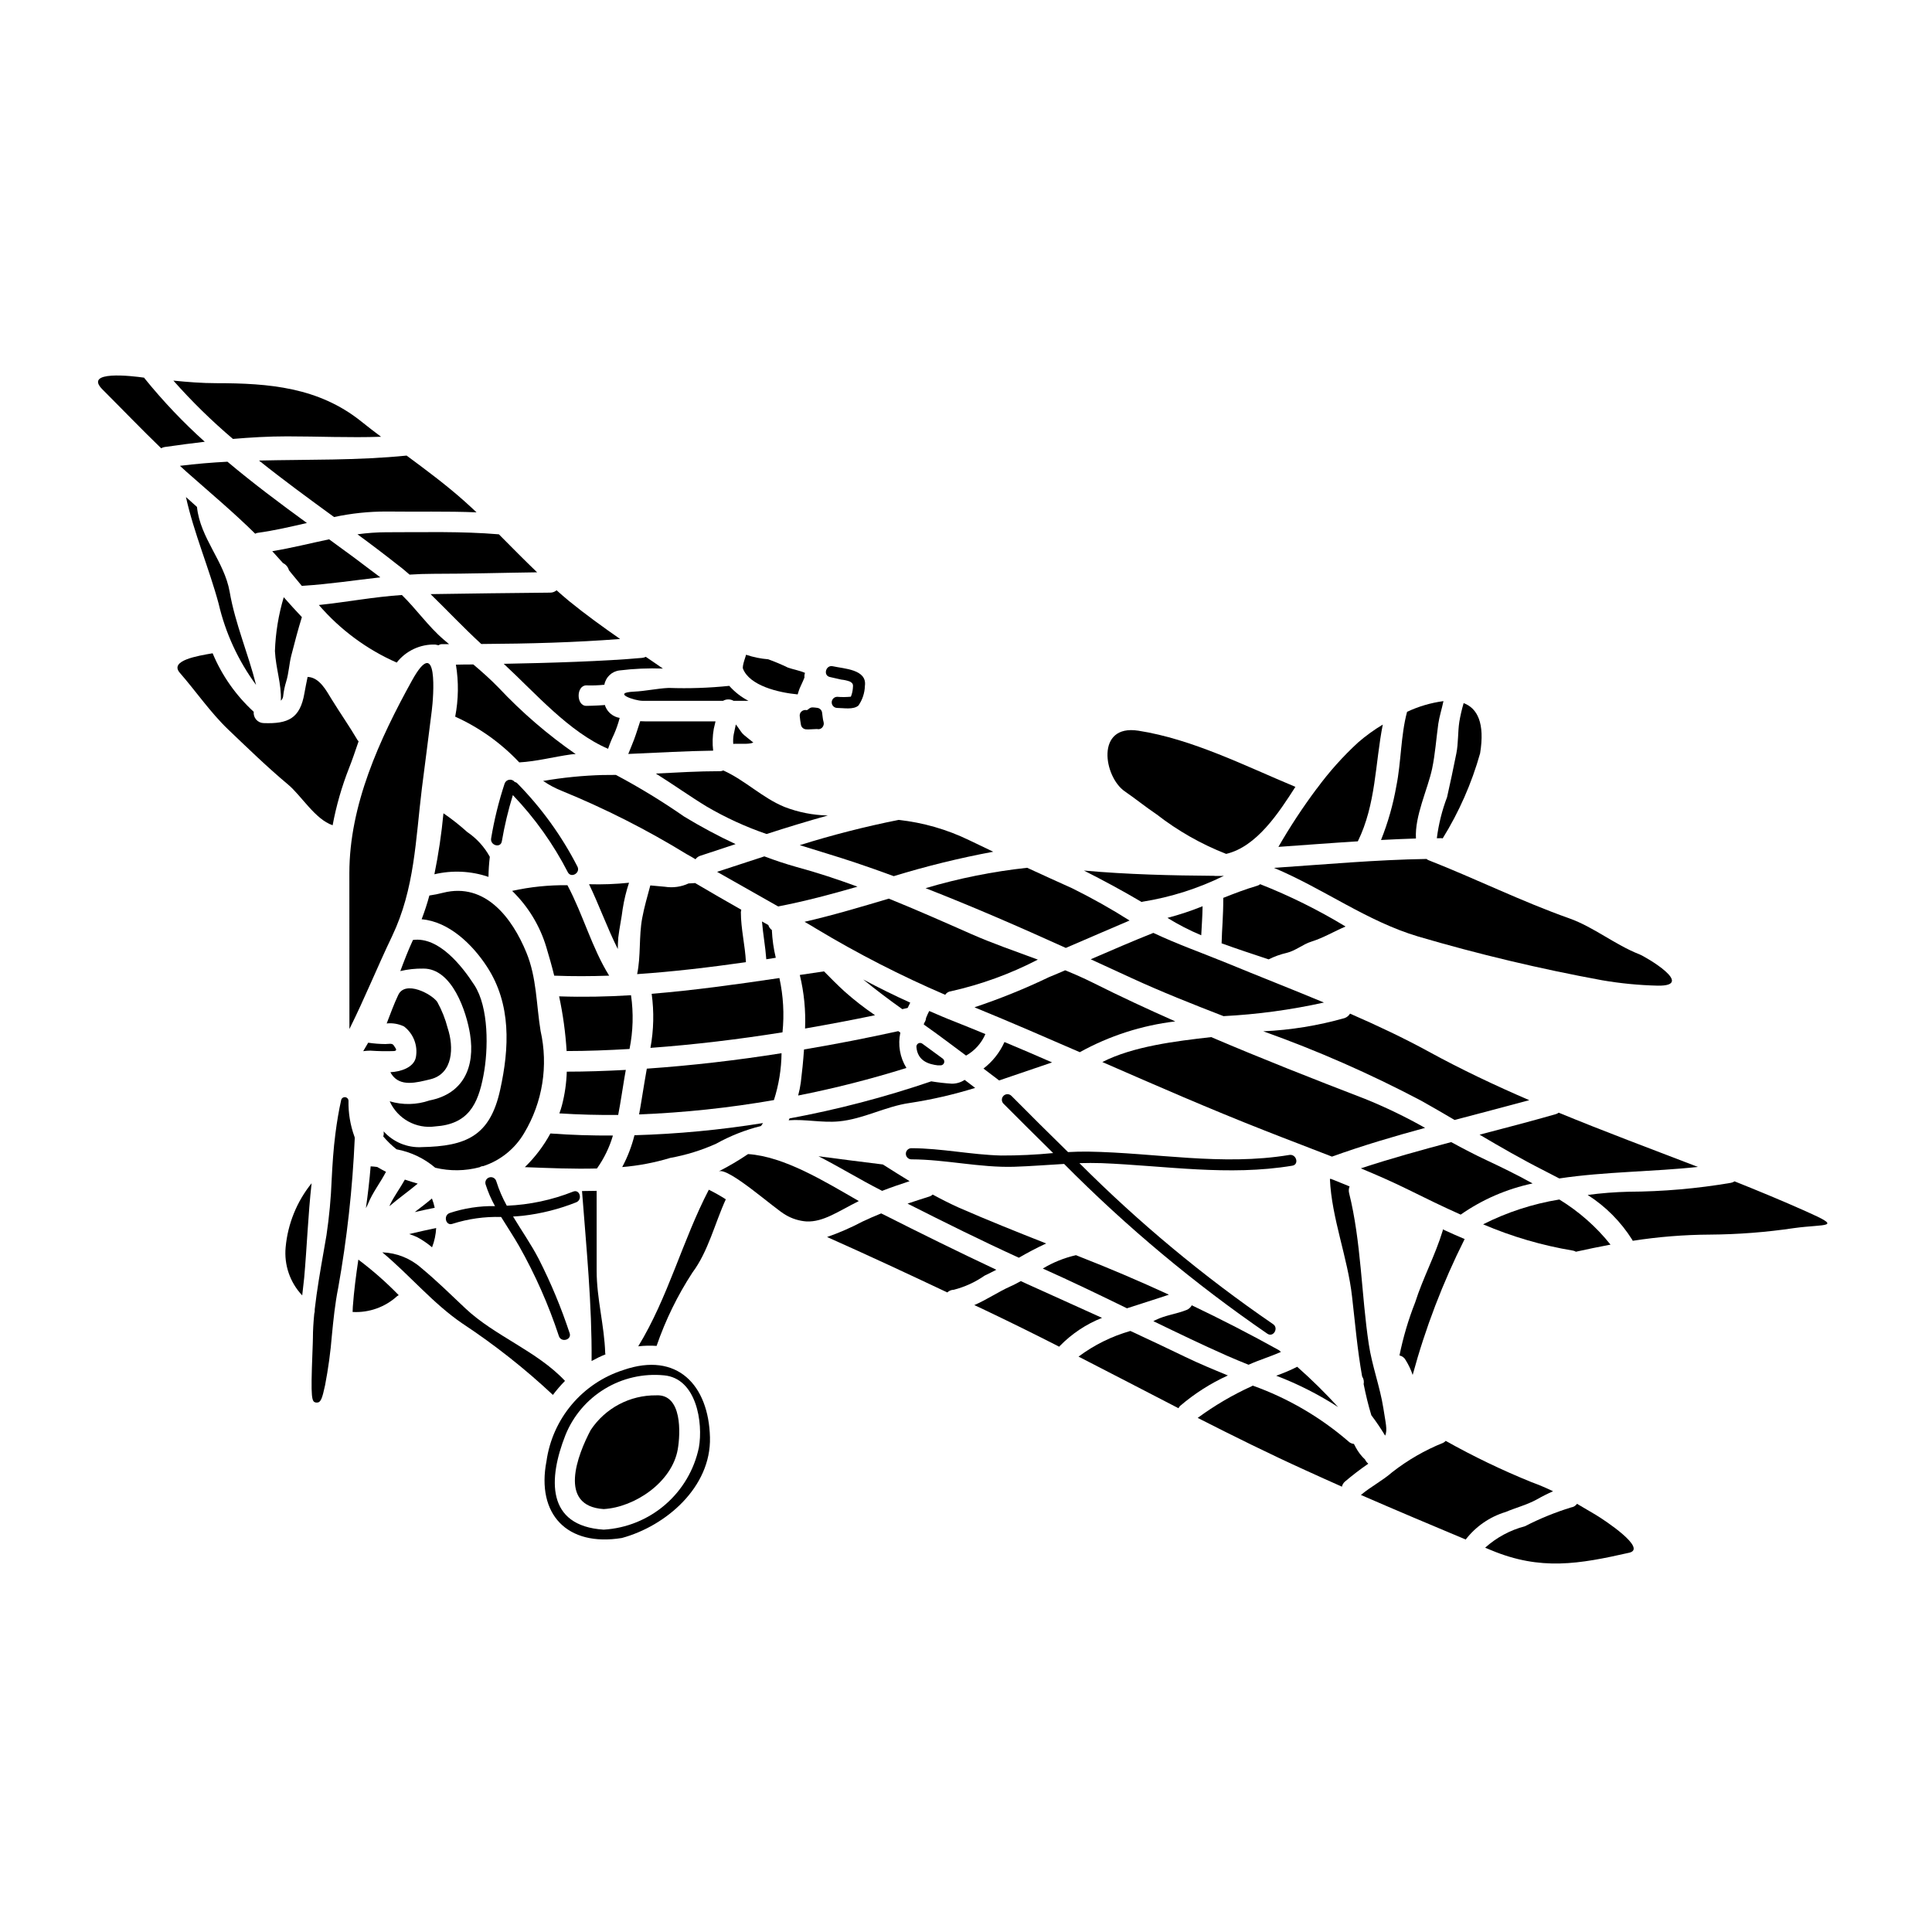<?xml version="1.0" encoding="UTF-8"?>
<!-- Uploaded to: ICON Repo, www.iconrepo.com, Generator: ICON Repo Mixer Tools -->
<svg fill="#000000" width="800px" height="800px" version="1.1" viewBox="144 144 512 512" xmlns="http://www.w3.org/2000/svg">
 <g>
  <path d="m348.55 390.46c-0.453-0.312-0.781-0.777-0.93-1.309-0.57-0.301-1.117-0.625-1.688-0.953 0.273 3.328 0.898 6.633 1.145 10.016 0.82-0.133 1.664-0.242 2.512-0.395-0.582-2.414-0.93-4.879-1.039-7.359z"/>
  <path d="m247.46 428.14c0.082 0.172 0.172 0.336 0.273 0.492 2.32 3.543 6.746 2.234 10.293 1.395 6.113-1.477 6.277-8.574 4.613-13.57v-0.004c-0.621-2.414-1.547-4.746-2.758-6.93-1.449-2.102-8.492-5.844-10.348-1.832-1.18 2.484-2.074 5.023-3.059 7.535 1.574-0.168 3.164 0.105 4.59 0.789 2.508 1.918 3.727 5.082 3.148 8.184-0.559 2.742-4.109 3.832-6.754 3.941z"/>
  <path d="m455.46 414.68c-7.394-3.277-14.684-6.664-21.863-10.266-2.363-1.18-4.832-2.266-7.316-3.277-1.422 0.602-2.809 1.227-4.258 1.801h-0.004c-6.414 3.078-13.012 5.75-19.762 8 0.16 0.082 0.328 0.137 0.488 0.219 9.203 3.766 18.316 7.727 27.41 11.684 7.828-4.332 16.422-7.102 25.305-8.16z"/>
  <path d="m333.79 447.09c3.742-2.082 7.742-3.66 11.895-4.695 0.191-0.246 0.328-0.52 0.52-0.766v-0.004c-11.273 1.816-22.652 2.894-34.066 3.223-0.734 2.938-1.824 5.769-3.25 8.438 4.324-0.359 8.598-1.172 12.75-2.43 4.191-0.754 8.273-2.019 12.152-3.766z"/>
  <path d="m350.55 403.19c-11.25 1.664-22.523 3.246-33.852 4.176 0.656 4.762 0.547 9.602-0.324 14.332 11.602-0.848 23.367-2.266 35-4.121h-0.004c0.492-4.809 0.215-9.664-0.82-14.387z"/>
  <path d="m351.12 423.11c-11.875 1.883-23.859 3.273-35.707 4.094l-0.652 3.793c-0.465 2.731-0.875 5.543-1.395 8.328v0.004c11.984-0.469 23.922-1.738 35.734-3.801 1.289-4.016 1.969-8.199 2.019-12.418z"/>
  <path d="m246.29 454.54c-0.824-0.395-1.574-0.848-2.32-1.281-0.598-0.082-1.18-0.137-1.746-0.164-0.301 3.715-0.734 7.398-1.254 11.082h-0.004c0.215-0.383 0.406-0.777 0.574-1.18 1.223-3.023 3.273-5.59 4.75-8.457z"/>
  <path d="m248.42 422.54c1.094-0.109 0.305-0.848-0.078-1.5-0.383-0.652-1.395-0.359-2.16-0.359v0.004c-1.543-0.008-3.082-0.129-4.609-0.355-0.465 0.766-0.902 1.531-1.316 2.238 0.625-0.086 1.258-0.133 1.887-0.137 2.09 0.148 4.184 0.184 6.277 0.109z"/>
  <path d="m259.34 442.51c8.711-0.574 11.328-5.785 12.777-13.484 1.336-6.906 1.445-18.074-2.406-23.969-3.246-5.023-9.414-12.887-16.27-11.957-1.254 2.703-2.316 5.465-3.352 8.246l-0.004-0.004c1.996-0.469 4.039-0.691 6.086-0.656 7.699-0.078 11.465 11.52 12.395 17.367 1.395 8.707-1.746 15.836-10.758 17.578-3.402 1.176-7.086 1.254-10.535 0.219 2.094 4.656 7.012 7.371 12.066 6.66z"/>
  <path d="m309.49 429.56c0.109-0.684 0.242-1.367 0.355-2.023-5.266 0.277-10.508 0.465-15.641 0.465-0.094 3.012-0.523 6.008-1.285 8.926-0.188 0.723-0.414 1.434-0.684 2.129 5.106 0.324 10.301 0.465 15.59 0.414 0.652-3.332 1.117-6.691 1.664-9.91z"/>
  <path d="m521.66 442.9c-5.148-2.914-10.484-5.484-15.969-7.703-13.543-5.211-27.219-10.594-40.707-16.352-9.445 1.062-20.746 2.457-28.855 6.606 14.254 6.227 28.5 12.449 42.969 18.129 5.953 2.363 11.93 4.586 17.883 6.934 8.191-2.941 16.41-5.371 24.68-7.613z"/>
  <path d="m477.96 378.32c-0.25 0.203-0.539 0.352-0.848 0.434-3.004 0.875-5.981 2.019-8.93 3.191 0 5.215-0.355 8.082-0.438 11.93 0 0.027-0.023 0.055-0.023 0.109 4.094 1.5 8.324 2.867 12.477 4.258v0.004c1.516-0.762 3.121-1.34 4.773-1.719 2.406-0.574 4.289-2.293 6.609-3.004 3.148-0.984 5.977-2.703 9.008-3.984-7.211-4.375-14.781-8.129-22.629-11.219z"/>
  <path d="m355.08 373.76c-2.785-0.789-5.652-1.719-8.516-2.812-4.148 1.34-8.324 2.731-12.527 4.098 5.402 3.082 10.809 6.113 16.184 9.172 7.086-1.367 14.062-3.223 21.023-5.242-5.269-1.941-10.609-3.715-16.164-5.215z"/>
  <path d="m549.27 435.56c-9.055-3.906-17.965-8.113-26.586-12.832-6.742-3.688-13.777-6.992-20.91-10.105l-0.004 0.004c-0.332 0.551-0.844 0.969-1.445 1.18-7.023 1.988-14.25 3.164-21.543 3.496 14.332 5.113 28.281 11.242 41.742 18.34 3.004 1.668 5.981 3.414 8.953 5.16 6.578-1.75 13.16-3.441 19.793-5.242z"/>
  <path d="m404.63 427.18c1.395 1.039 2.754 2.102 4.148 3.148 4.668-1.574 9.336-3.195 14.031-4.777-4.176-1.836-8.383-3.637-12.613-5.402h-0.004c-1.242 2.769-3.156 5.184-5.562 7.031z"/>
  <path d="m494.86 409.68c-8.574-3.574-17.25-6.957-25.715-10.453-6.609-2.703-13.133-5-19.496-8-5.57 2.211-11.082 4.617-16.598 6.992l10.812 4.973c7.941 3.656 16.137 6.902 24.402 10.102l0.004-0.008c8.949-0.461 17.844-1.668 26.59-3.606z"/>
  <path d="m462.7 384.16c-3.035 1.227-6.144 2.258-9.312 3.086 2.856 1.773 5.852 3.316 8.953 4.613 0.113-2.43 0.305-4.613 0.359-7.699z"/>
  <path d="m392.52 426.33c0.039 0.004 0.078 0.004 0.117 0h0.633c0.422-0.004 0.797-0.273 0.93-0.676 0.133-0.402-0.008-0.844-0.344-1.098-1.805-1.344-3.613-2.652-5.418-3.965h-0.004c-0.309-0.238-0.73-0.27-1.07-0.082-0.344 0.191-0.539 0.566-0.504 0.953 0.312 3.781 3.383 4.59 5.66 4.867z"/>
  <path d="m400.02 423.74c2.289-1.285 4.086-3.289 5.117-5.703-2.731-1.121-5.465-2.238-8.219-3.332-2.266-0.871-4.449-1.828-6.664-2.781v-0.004c-0.316 0.602-0.598 1.223-0.844 1.855-0.035 0.484-0.207 0.945-0.492 1.336-0.047 0.129-0.086 0.258-0.109 0.395 1.883 1.336 3.793 2.699 5.652 4.094 1.855 1.391 3.699 2.75 5.559 4.141z"/>
  <path d="m216.86 316.55c0.242 4.668 1.742 8.629 1.574 13.129v0.004c0.375-0.34 0.598-0.809 0.625-1.312 0.141-1.277 0.406-2.539 0.789-3.766 0.711-2.32 0.766-4.668 1.367-6.961 0.875-3.414 1.746-6.742 2.785-10.102-1.664-1.746-3.273-3.543-4.805-5.269v-0.004c-1.387 4.641-2.172 9.441-2.336 14.281z"/>
  <path d="m271.16 453.31c0.266-0.184 0.582-0.277 0.902-0.277 4.574-1.5 8.441-4.629 10.867-8.789 4.863-8.125 6.414-17.812 4.328-27.051-1.145-6.992-1.008-14.086-3.766-20.773-3.711-9.055-10.84-18.648-22.043-15.836-1.203 0.312-2.426 0.559-3.66 0.734-0.57 2.156-1.281 4.258-2.047 6.297 7.207 0.602 13.488 6.66 17.34 12.613 6.441 9.879 5.922 21.484 3.465 32.594-2.672 12.203-8.949 14.957-20.828 15.176l-0.004 0.008c-3.805 0.188-7.492-1.348-10.043-4.18 0 0.191 0.027 0.355 0.027 0.547v0.004c0.012 0.266-0.035 0.535-0.137 0.785 1.055 1.254 2.234 2.394 3.519 3.414 3.789 0.707 7.328 2.391 10.266 4.887 3.891 0.934 7.949 0.883 11.812-0.152z"/>
  <path d="m224.32 299.24c6.961-0.441 13.676-1.477 20.469-2.238-4.504-3.441-9.023-6.797-13.566-10.078-4.973 1.039-9.883 2.293-15.07 3.148 0.957 1.035 1.91 2.102 2.844 3.148h-0.008c0.777 0.363 1.355 1.051 1.574 1.883 0.215 0.277 0.438 0.547 0.652 0.82 0.902 1.094 1.832 2.238 2.785 3.356h0.004c0.105-0.004 0.211-0.016 0.316-0.039z"/>
  <path d="m295.38 343.92c0.395-0.055 0.789-0.055 1.18-0.082-7.422-5.144-14.281-11.059-20.465-17.637-2.098-2.156-4.363-4.176-6.66-6.113-1.801 0-3.356 0.023-4.613 0.055 0.754 4.566 0.688 9.23-0.191 13.777 6.398 2.891 12.168 7.012 16.98 12.121 4.684-0.266 9.074-1.469 13.77-2.121z"/>
  <path d="m225.33 282.6c-7.184-5.242-14.281-10.539-21.051-16.242-4.203 0.215-8.383 0.57-12.594 1.09 0.598 0.547 1.18 1.09 1.797 1.637 6.336 5.598 12.422 10.703 18.156 16.355 0.18-0.102 0.371-0.176 0.57-0.219 4.574-0.629 8.859-1.641 13.121-2.621z"/>
  <path d="m196.2 278.34c-0.984-0.875-1.938-1.746-2.922-2.621 2.102 9.523 6.141 18.895 8.66 28.254 1.809 7.781 5.188 15.109 9.922 21.539-2.078-8.301-5.547-16.27-6.992-24.652-1.406-8.105-7.82-14.223-8.668-22.52z"/>
  <path d="m236.6 416.7c4.043-8.109 7.344-16.328 11.332-24.652 5.977-12.559 6.195-25.445 7.871-39.125 0.875-6.848 1.773-13.73 2.621-20.582 0.465-3.578 1.801-20.719-5.242-8-8.598 15.562-16.598 32.953-16.598 51.055z"/>
  <path d="m258.5 474.55c0.633-1.637 1-3.363 1.09-5.117-2.402 0.492-4.777 1.039-7.152 1.609 0.727 0.227 1.438 0.5 2.129 0.82 1.402 0.754 2.719 1.656 3.934 2.688z"/>
  <path d="m298.24 459.64c1.148 14.988 2.652 30.004 2.539 45.043 1.191-0.664 2.422-1.258 3.688-1.773 0-0.105-0.082-0.16-0.082-0.301-0.219-7.344-2.266-14.414-2.266-21.84l-0.004-21.184c-1.281 0.027-2.562 0.055-3.875 0.055z"/>
  <path d="m507.42 519.05c1.312 1.734 2.531 3.539 3.656 5.406 0.68-1.477 0.109-3.414-0.465-7.234-0.902-5.762-3.004-11.195-3.879-17.062-1.969-13.129-1.992-27.105-5.215-40.02v-0.004c-0.137-0.574-0.086-1.176 0.137-1.719-1.664-0.68-3.328-1.367-5-2.019h0.004c-0.07 0.02-0.141 0.039-0.215 0.051 0.434 10.32 4.723 20.859 5.863 31.148 0.789 6.773 1.395 14.059 2.676 21.188h0.004c0.395 0.594 0.535 1.32 0.395 2.019 0.562 2.812 1.219 5.57 2.039 8.246z"/>
  <path d="m289.86 444.38c-1.789 3.301-4.074 6.309-6.769 8.926 6.359 0.242 12.805 0.52 19.109 0.355v-0.004c1.887-2.656 3.316-5.606 4.231-8.73-5.594 0.027-11.129-0.141-16.57-0.547z"/>
  <path d="m258.47 461.61c-1.473 1.254-3.031 2.434-4.562 3.606 1.75-0.395 3.523-0.789 5.297-1.145-0.184-0.84-0.43-1.66-0.734-2.461z"/>
  <path d="m247.44 463.08-0.246 0.574c2.434-2.078 5.055-3.938 7.508-5.981-1.145-0.332-2.262-0.684-3.41-1.066-1.203 2.184-2.703 4.176-3.852 6.473z"/>
  <path d="m310.83 421.99c0.949-4.691 1.082-9.512 0.395-14.246-6.332 0.395-12.695 0.52-19.055 0.301v-0.004c1.027 4.777 1.691 9.621 1.992 14.496 5.445 0 11.043-0.215 16.668-0.547z"/>
  <path d="m333.62 335.18h-17.391c-0.652 0-1.574 0-2.566-0.055-0.543 1.641-1.035 3.277-1.637 4.887-0.492 1.281-1.012 2.539-1.527 3.793 7.699-0.328 15.531-0.789 22.496-0.875v0.004c-0.23-1.918-0.176-3.859 0.16-5.762 0.168-0.652 0.324-1.332 0.465-1.992z"/>
  <path d="m249.13 319.59c2.449-3.129 6.242-4.902 10.211-4.777 0.297 0.047 0.586 0.109 0.875 0.188 0.277-0.199 0.609-0.305 0.953-0.297h1.832c-0.492-0.395-0.98-0.848-1.477-1.254-3.984-3.414-7.258-8.109-11.02-11.766-7.422 0.492-14.656 1.883-22.004 2.648v-0.004c5.652 6.559 12.703 11.773 20.629 15.262z"/>
  <path d="m261.52 359.53c-0.512 5.426-1.312 10.824-2.402 16.164 4.746-1.121 9.711-0.883 14.332 0.688 0.027-1.777 0.145-3.555 0.355-5.32-1.449-2.641-3.508-4.898-6.004-6.582-1.98-1.789-4.078-3.445-6.281-4.949z"/>
  <path d="m325.32 360.41c-5.812-4.039-11.859-7.731-18.105-11.055-1.121 0-2.238 0.055-3.391 0.027-5.324 0.145-10.633 0.672-15.883 1.574 1.535 1.051 3.184 1.93 4.91 2.621 11.484 4.691 22.57 10.309 33.145 16.797 0.789 0.434 1.574 0.875 2.32 1.336h0.004c0.312-0.445 0.762-0.77 1.281-0.926 3.148-1.039 6.223-2.078 9.336-3.086-4.668-2.18-9.215-4.613-13.617-7.289z"/>
  <path d="m328.22 378.02c-0.602 0.027-1.18 0.051-1.746 0.105h-0.004c-1.949 0.906-4.125 1.211-6.25 0.875-1.281-0.109-2.566-0.242-3.879-0.355-0.762 2.871-1.609 5.707-2.156 8.684-0.902 4.832-0.328 10.07-1.34 14.824 9.637-0.652 19.246-1.801 28.832-3.168-0.219-4.504-1.34-8.789-1.34-13.293h0.004c0.023-0.203 0.059-0.406 0.105-0.602-4.094-2.316-8.168-4.676-12.227-7.07z"/>
  <path d="m307.85 392.46c0.301-2.566 0.875-5.117 1.18-7.672h0.004c0.367-2.324 0.922-4.617 1.664-6.852-3.519 0.363-7.059 0.496-10.594 0.395 2.566 5.297 4.832 11.602 7.617 17.168 0.02-1.047 0.047-2.059 0.129-3.039z"/>
  <path d="m288.77 394.97c0.707 2.363 1.449 4.914 2.102 7.59 4.856 0.191 9.719 0.164 14.562 0-4.59-7.394-6.934-16.242-11.059-23.969v-0.004c-4.926-0.059-9.844 0.445-14.656 1.504 4.234 4.106 7.352 9.227 9.051 14.879z"/>
  <path d="m313.14 500.79c1.617-0.188 3.242-0.227 4.863-0.113 2.356-6.844 5.547-13.375 9.5-19.438 4.203-5.625 5.902-12.988 8.844-19.41-1.449-0.93-2.953-1.777-4.5-2.539-6.992 13.43-10.758 28.488-18.707 41.5z"/>
  <path d="m252.54 296.28c2.106-0.133 4.207-0.215 6.363-0.215 9.148 0 18.289-0.277 27.438-0.395-3.445-3.301-6.773-6.691-10.133-10.07h-0.027c-9.84-0.824-19.844-0.547-29.73-0.547l0.004-0.004c-2.582 0.012-5.164 0.195-7.727 0.547 3.606 2.637 7.172 5.348 10.703 8.133 1.062 0.785 2.106 1.68 3.109 2.551z"/>
  <path d="m237.93 445.21c-1.105-3.043-1.641-6.266-1.574-9.504-0.02-0.496-0.406-0.898-0.898-0.941-0.492-0.043-0.941 0.289-1.047 0.77-0.613 2.754-1.113 5.676-1.52 8.875-0.535 4.07-0.789 8.219-0.996 12.23-0.188 4.918-0.648 9.816-1.371 14.684-0.234 1.406-0.496 2.867-0.754 4.359-0.883 5.027-1.789 10.234-2.363 15.297-0.012 0.086-0.012 0.176 0 0.262 0.016 0.293-0.023 0.59-0.121 0.867-0.238 2.445-0.359 4.543-0.359 6.402 0 0.648-0.055 2.004-0.117 3.652-0.504 12.848-0.227 13.383 1.023 13.531h0.188c0.984 0 1.379-1.109 2.109-4.516l0.004 0.004c0.855-4.426 1.465-8.891 1.828-13.383 0.395-4.082 0.828-8.301 1.637-12.367h0.004c2.352-13.148 3.828-26.438 4.41-39.781 0.012-0.152-0.02-0.305-0.082-0.441z"/>
  <path d="m232.53 281.02c4.578-0.98 9.246-1.473 13.926-1.461 7.945 0.105 15.918-0.109 23.832 0.215-1.09-1.035-2.211-2.047-3.328-3.059-4.918-4.363-10.043-8.16-15.203-11.98-13.047 1.312-26.102 1.008-39.121 1.312 6.465 5.172 13.152 10.062 19.895 14.973z"/>
  <path d="m205.73 260.32c4.668-0.395 9.363-0.68 14.332-0.68 8.242 0 16.625 0.395 24.922 0.105-1.773-1.34-3.543-2.672-5.293-4.094-11.277-9.008-24.352-10.105-38.41-10.105-3.738 0-7.535-0.301-11.328-0.68h-0.004c4.887 5.519 10.16 10.684 15.781 15.453z"/>
  <path d="m224.09 487.3c0.191-1.555 0.359-3.113 0.52-4.641 0.734-8.219 1.039-16.82 1.969-25.09-3.914 4.848-6.309 10.746-6.879 16.953-0.449 4.691 1.152 9.348 4.391 12.777z"/>
  <path d="m232.15 362.7c0.969-5.195 2.434-10.289 4.371-15.207 0.789-1.969 1.609-4.398 2.512-7.043-0.09-0.074-0.172-0.156-0.242-0.246-2.16-3.684-4.617-7.18-6.856-10.809-1.5-2.43-3.246-5.871-6.414-6.008-0.301 1.445-0.598 2.894-0.848 4.328-1.145 6.66-4.285 8.16-10.812 7.914l-0.004 0.004c-0.754-0.023-1.469-0.359-1.965-0.93s-0.734-1.32-0.656-2.074c-4.711-4.316-8.426-9.605-10.887-15.504-3.961 0.68-11.551 1.91-8.688 5.184 4.289 4.918 8.086 10.484 12.781 14.988 5.16 4.918 10.426 10.047 15.887 14.605 3.523 2.934 7.18 9.238 11.82 10.797z"/>
  <path d="m182.34 244.3c-0.047-0.078-0.102-0.148-0.16-0.215-3.219-0.465-16.16-1.992-11 3.148 5.269 5.266 10.266 10.48 15.531 15.559 0.285-0.164 0.602-0.277 0.93-0.328 3.606-0.52 7.129-0.984 10.629-1.395l-0.004 0.004c-5.746-5.16-11.07-10.77-15.926-16.773z"/>
  <path d="m308.34 313.34c-4.586-3.191-9.121-6.469-13.488-10.016-1.145-0.957-2.266-1.914-3.356-2.894-0.465 0.402-1.055 0.625-1.668 0.625-10.562 0.109-21.156 0.219-31.723 0.395 4.481 4.367 8.793 8.953 13.438 13.215 12.855-0.078 24.621-0.395 36.797-1.324z"/>
  <path d="m355.91 326.44c0.137-0.355 0.848-1.77 1.281-2.891l0.004 0.004c-0.051-0.418-0.004-0.84 0.137-1.234-1.422-0.625-3.113-0.902-4.508-1.395v0.004c-1.707-0.828-3.453-1.566-5.238-2.211-2-0.156-3.973-0.562-5.871-1.203 0.059 0.031-1.09 2.926-0.82 3.688 1.746 4.504 9.336 6.332 14.496 6.824 0.152-0.52 0.312-1.039 0.52-1.586z"/>
  <path d="m357.58 337.28c0.191 0 0.395 0.023 0.605 0.023 0.434 0 0.891-0.031 1.324-0.059h-0.004c0.336-0.035 0.676-0.051 1.012-0.047 0.562 0.152 1.156-0.062 1.488-0.539 0.277-0.363 0.375-0.832 0.262-1.273-0.121-0.441-0.203-0.891-0.254-1.344-0.023-0.348-0.07-0.676-0.148-1.18-0.082-0.648-0.582-1.164-1.23-1.266-0.395-0.062-0.789-0.094-1.18-0.125-0.414-0.035-0.82 0.109-1.121 0.395-0.324 0.305-0.574 0.316-0.512 0.336v-0.004c-0.547-0.133-1.125 0.031-1.516 0.438-0.281 0.316-0.414 0.734-0.367 1.148 0.082 0.789 0.176 1.551 0.32 2.297v0.004c0.121 0.648 0.66 1.137 1.32 1.195z"/>
  <path d="m299.39 325.63c1.594 0.055 3.188 0 4.773-0.168 0.355-2.019 2-3.566 4.043-3.793 3.805-0.469 7.641-0.633 11.469-0.492-1.508-1.035-3.008-2.102-4.535-3.113-0.297 0.152-0.621 0.246-0.953 0.277-9.719 0.902-25.031 1.367-36.691 1.574 8.41 7.781 17.32 18.105 27.656 22.523l-0.004-0.004c0.445-1.312 0.969-2.602 1.574-3.848 0.613-1.402 1.113-2.852 1.5-4.332-1.727-0.285-3.18-1.457-3.82-3.086l-0.078-0.328c-2.363 0.191-4.918 0.219-4.918 0.219-2.746 0.027-2.746-5.43-0.016-5.43z"/>
  <path d="m338.4 329.72h3.938c-1.922-1-3.641-2.344-5.078-3.961-5.324 0.555-10.68 0.734-16.027 0.547-3.082 0.133-6.141 0.848-9.227 0.984-6.086 0.301 0.219 2.43 2.238 2.43h21.379c0.859-0.492 1.918-0.492 2.777 0z"/>
  <path d="m338.68 341.11c1.008 0 2.019 0.027 3.027 0 0.449-0.004 0.895-0.051 1.336-0.137 0.219-0.055 0.395-0.137 0.602-0.191-0.734-0.629-2.566-1.992-2.922-2.43-0.629-0.789-1.117-1.637-1.723-2.363-0.211 0.902-0.395 1.773-0.566 2.676v0.004c-0.145 0.82-0.184 1.652-0.113 2.484 0.117-0.031 0.238-0.043 0.359-0.043z"/>
  <path d="m416.42 484.38c-0.625-0.277-1.254-0.574-1.883-0.875-0.957 0.52-1.914 1.039-2.871 1.449-3.004 1.34-6.195 3.496-9.473 4.914 0.93 0.395 1.832 0.848 2.754 1.281 6.66 3.168 13.246 6.418 19.762 9.746 0.059-0.051 0.082-0.137 0.137-0.188h0.008c3.164-3.246 6.977-5.789 11.191-7.457-6.527-2.977-13.07-5.894-19.625-8.871z"/>
  <path d="m551.25 541.38c1.406-0.801 2.852-1.531 4.332-2.184-1.879-0.906-3.801-1.715-5.758-2.43-7.789-3.156-15.367-6.805-22.695-10.918-0.191 0.215-0.422 0.391-0.684 0.516-4.824 1.941-9.355 4.555-13.461 7.754-2.617 2.293-5.703 3.848-8.324 6.062 9.227 4.016 18.48 7.918 27.766 11.809 2.68-3.469 6.371-6.016 10.562-7.289 2.699-1.133 5.731-1.926 8.262-3.32z"/>
  <path d="m237.5 490.32c-0.027 0.438-0.055 0.902-0.055 1.367 4.34 0.238 8.594-1.273 11.809-4.203 0.129-0.094 0.27-0.176 0.414-0.25-3.316-3.414-6.894-6.562-10.703-9.418-0.617 4.152-1.16 8.328-1.465 12.504z"/>
  <path d="m505.75 530.79c-0.973-0.91-1.793-1.977-2.426-3.148-0.16-0.305-0.328-0.629-0.52-0.984-0.57-0.055-1.102-0.305-1.5-0.711-7.457-6.43-16.039-11.43-25.309-14.742-0.102 0.051-0.203 0.105-0.301 0.164-5.043 2.297-9.832 5.109-14.293 8.391 9.445 4.805 18.922 9.496 28.609 13.895 3.195 1.477 6.414 2.894 9.613 4.328v0.004c0.113-0.52 0.387-0.992 0.789-1.34 1.984-1.688 4.055-3.273 6.199-4.75-0.363-0.301-0.66-0.68-0.863-1.105z"/>
  <path d="m566.93 545.47c-1.746-1.035-3.387-1.992-5-2.945v0.004c-0.367 0.512-0.926 0.855-1.551 0.949-4.227 1.297-8.332 2.969-12.262 4.996-3.914 1.023-7.527 2.973-10.535 5.68 0.52 0.219 1.066 0.438 1.574 0.656 13.129 5.488 23.312 3.684 36.582 0.68 4.894-1.094-6.492-8.625-8.809-10.02z"/>
  <path d="m622.43 464.94c-6.168-2.754-12.445-5.348-18.754-7.871-0.297 0.195-0.629 0.332-0.98 0.395-8.957 1.527-18.023 2.316-27.113 2.359-3.621 0.086-7.238 0.371-10.832 0.852 4.762 3.039 8.793 7.094 11.805 11.875 0.059 0.078 0.082 0.188 0.137 0.273h0.004c6.769-1.055 13.613-1.605 20.465-1.641 7.449-0.051 14.883-0.625 22.25-1.719 8.43-1.168 13.367 0.059 3.019-4.523z"/>
  <path d="m396.03 406.69c8-1.793 15.734-4.609 23.012-8.383-5.902-2.184-11.93-4.258-17.637-6.769-7.34-3.25-14.562-6.441-21.863-9.391-7.426 2.211-14.855 4.426-22.332 6.141 1.066 0.602 2.102 1.203 3.148 1.859 10.969 6.594 22.371 12.434 34.129 17.484 0.344-0.531 0.914-0.879 1.543-0.941z"/>
  <path d="m317.93 513.78c-6.984-0.086-13.531 3.375-17.391 9.199-3.441 6.5-8.816 20.148 3.441 20.941 8.246-0.465 18.105-7.125 19.629-15.809 0.738-4.207 1.215-14.688-5.68-14.332z"/>
  <path d="m293.73 509.95c-7.449-7.941-18.617-11.875-26.398-19.219-3.906-3.684-7.59-7.316-11.742-10.758-2.852-2.504-6.481-3.949-10.273-4.09 7.34 6.113 13.43 13.566 21.316 18.922v-0.004c8.48 5.606 16.469 11.914 23.891 18.863 0.988-1.305 2.059-2.547 3.207-3.715z"/>
  <path d="m342.25 449.84c-2.496 1.688-5.094 3.219-7.777 4.586 2.594-1.145 14.852 9.965 17.742 11.547 1.676 0.996 3.566 1.586 5.512 1.723 4.477 0.191 8.297-2.621 13.867-5.402-9.168-5.273-19.734-11.797-29.344-12.453z"/>
  <path d="m309.22 507.06c-5.336 1.699-10.078 4.871-13.688 9.148-3.609 4.281-5.934 9.492-6.711 15.039-2.699 13.977 5.406 22.715 19.988 20.336 11.711-3.191 23.668-13.484 23.34-26.672-0.352-13.863-8.684-22.766-22.93-17.852zm19.984 20.582c-1.238 5.887-4.379 11.203-8.938 15.129-4.559 3.93-10.285 6.246-16.289 6.602-15.262-0.98-14.684-13.512-10.129-25.062 2.062-5.102 5.715-9.398 10.422-12.25 4.703-2.856 10.203-4.113 15.68-3.582 8.648 0.766 10.426 12.562 9.254 19.168z"/>
  <path d="m408.04 480.5c-10.047-4.723-20.176-9.719-29.949-14.66-0.191-0.078-0.395-0.188-0.574-0.273-1.664 0.68-3.352 1.395-4.996 2.184v0.004c-3.004 1.586-6.125 2.945-9.336 4.066 10.73 4.777 21.293 9.695 31.859 14.688 0.465-0.445 1.078-0.695 1.719-0.707 2.926-0.754 5.688-2.019 8.164-3.746 1.066-0.484 2.074-1.035 3.113-1.555z"/>
  <path d="m458.16 503.62c-4.859-2.363-9.746-4.641-14.602-6.906-4.953 1.414-9.605 3.719-13.734 6.801 8.844 4.531 17.66 9.121 26.48 13.676h0.004c0.105-0.207 0.238-0.398 0.391-0.574 3.832-3.285 8.105-6.016 12.699-8.105-3.867-1.586-7.66-3.168-11.238-4.891z"/>
  <path d="m526.34 470.12c-1.992 6.578-5.242 12.527-7.316 19.055-1.793 4.547-3.18 9.242-4.148 14.031 0.703 0.145 1.305 0.598 1.637 1.23 0.773 1.234 1.395 2.555 1.859 3.934 3.375-12.434 7.992-24.496 13.773-36.008-1.969-0.82-3.879-1.691-5.785-2.566-0.02 0.105-0.02 0.215-0.02 0.324z"/>
  <path d="m487.77 506.21c-1.801 0.914-3.66 1.703-5.566 2.363 5.746 2.191 11.25 4.981 16.418 8.32-3.426-3.754-7.047-7.316-10.852-10.684z"/>
  <path d="m414.17 477.22c2.047-1.18 4.559-2.539 7.086-3.684-7.754-3.059-15.477-6.144-23.152-9.5-2.363-1.066-4.668-2.238-6.934-3.469-0.27 0.258-0.598 0.449-0.953 0.547-1.914 0.598-3.824 1.227-5.707 1.855 9.719 4.918 19.629 9.84 29.484 14.336z"/>
  <path d="m453.77 487.1c-7.836-3.602-15.742-6.988-23.645-10.07-0.328-0.133-0.652-0.273-0.984-0.395-3.098 0.707-6.066 1.902-8.789 3.543 7.508 3.356 14.934 6.934 22.305 10.535 3.785-1.262 7.617-2.406 11.113-3.613z"/>
  <path d="m474.88 505.67c2.785-1.254 5.785-2.156 8.574-3.387-0.164-0.164-0.328-0.301-0.465-0.438-7.562-4.203-15.316-8.191-23.152-11.93l-0.004 0.004c-0.297 0.551-0.781 0.984-1.359 1.227-2.731 1.09-5.57 1.367-8.246 2.676-0.191 0.109-0.395 0.188-0.574 0.301 6.5 3.148 12.988 6.277 19.602 9.199 1.855 0.82 3.738 1.586 5.625 2.348z"/>
  <path d="m375.89 413.04c-2.828-1.922-5.531-4.023-8.086-6.297-1.91-1.746-3.684-3.543-5.434-5.32-2.129 0.328-4.258 0.625-6.414 0.953v-0.004c1.129 4.644 1.598 9.422 1.395 14.199 6.25-1.098 12.445-2.246 18.539-3.531z"/>
  <path d="m384.21 427.02c-1.727-2.797-2.301-6.152-1.609-9.363-0.176-0.141-0.359-0.273-0.547-0.395-8.164 1.801-16.531 3.441-24.98 4.859-0.215 3.086-0.516 6.062-0.848 8.711-0.16 1.18-0.395 2.344-0.707 3.492 9.688-1.914 19.266-4.356 28.691-7.305z"/>
  <path d="m385.22 409.71c-4.227-1.91-8.387-3.957-12.473-6.144 3.356 2.731 6.824 5.352 10.371 7.871l1.422-0.328c0.219-0.48 0.465-0.934 0.68-1.398z"/>
  <path d="m366.27 441.18c6.527-0.598 12.395-3.984 18.836-4.883h0.004c5.863-0.898 11.652-2.234 17.316-3.988-0.93-0.707-1.859-1.449-2.781-2.129-1 0.656-2.168 1.008-3.363 1.012-1.844-0.113-3.684-0.324-5.508-0.629-0.055 0.027-0.082 0.055-0.133 0.055-12.215 4.156-24.711 7.426-37.395 9.773l-0.246 0.492c4.453-0.328 8.848 0.707 13.27 0.297z"/>
  <path d="m377.77 459.59c2.402-0.93 4.832-1.773 7.285-2.566-2.363-1.445-4.723-2.922-7.086-4.426-5.676-0.68-11.383-1.445-17.062-2.18 5.68 2.894 11.168 6.277 16.301 8.871 0.18 0.113 0.355 0.191 0.562 0.301z"/>
  <path d="m503.84 366.96c4.828-9.84 4.562-20.531 6.609-30.934h-0.004c-2.305 1.383-4.488 2.961-6.523 4.723-4.027 3.703-7.684 7.793-10.922 12.203l-0.078 0.082h-0.004c-3.676 4.926-7.059 10.066-10.125 15.398 7.039-0.492 14.055-1.039 21.047-1.473z"/>
  <path d="m426.45 395.21c5.648-2.402 11.246-4.883 16.898-7.262-4.918-3.113-9.992-5.965-15.207-8.543-3.961-1.773-7.945-3.602-11.934-5.434-9.117 0.988-18.125 2.797-26.914 5.406 12.5 4.875 24.926 10.293 37.156 15.832z"/>
  <path d="m363.39 360.11c-3.934-0.078-7.824-0.844-11.492-2.266-5.871-2.402-10.402-7.043-16.219-9.668h-0.004c-0.246 0.121-0.512 0.188-0.785 0.195-5.949 0-11.543 0.355-17.086 0.629 4.586 2.867 9.055 6.059 13.457 8.734 5.039 2.953 10.363 5.394 15.887 7.289 5.391-1.746 10.77-3.387 16.242-4.914z"/>
  <path d="m445.66 337.64c-11.414-1.77-9.148 12.262-3.578 16.082 2.867 1.969 5.57 4.176 8.461 6.113 5.602 4.352 11.797 7.875 18.402 10.457 8.082-1.887 13.949-10.895 18.348-17.77-13.449-5.602-27.293-12.645-41.633-14.883z"/>
  <path d="m467.78 376.13h-1.859c-0.027 0-0.027-0.027-0.055-0.027-11.355-0.082-23.098-0.355-34.613-1.395 5.184 2.621 10.344 5.406 15.285 8.328v0.004c0.086-0.043 0.18-0.074 0.273-0.082 7.484-1.195 14.742-3.504 21.539-6.856-0.188 0-0.41 0.027-0.57 0.027z"/>
  <path d="m538.02 451.5c-3.219-1.5-6.336-3.148-9.445-4.832-7.996 2.133-15.969 4.328-23.941 6.961 4.258 1.773 8.461 3.606 12.594 5.652 4.508 2.234 9.148 4.504 13.871 6.606h-0.004c5.734-4.008 12.215-6.816 19.059-8.266-4.242-2.352-8.457-4.398-12.133-6.121z"/>
  <path d="m380.85 376.19c8.66-2.656 17.465-4.816 26.371-6.473-2.129-1.035-4.285-2.047-6.387-3.059h-0.004c-5.875-2.856-12.203-4.672-18.699-5.375-8.84 1.766-17.578 4-26.184 6.691 5 1.574 9.965 3.031 14.688 4.613 3.418 1.145 6.801 2.344 10.215 3.602z"/>
  <path d="m561.63 475.72c3.086-0.68 6.117-1.312 9.176-1.883v0.004c-3.789-4.746-8.383-8.793-13.566-11.961-7.031 1.145-13.844 3.363-20.203 6.578 7.629 3.262 15.621 5.602 23.805 6.965 0.281 0.047 0.547 0.148 0.789 0.297z"/>
  <path d="m557.07 438.87c-0.234 0.184-0.504 0.316-0.789 0.395-6.746 1.938-13.488 3.684-20.176 5.434 5.543 3.273 11.141 6.5 16.793 9.363 1.5 0.762 2.922 1.504 4.328 2.238 12.176-1.832 25.09-1.773 36.719-3.059-12.305-4.734-24.703-9.348-36.875-14.371z"/>
  <path d="m583.3 405.21c10.133 0.16-3.109-7.617-4.828-8.301-6.5-2.539-12.094-7.234-18.645-9.551-12.641-4.481-24.797-10.512-37.32-15.426v-0.004c-0.172-0.074-0.328-0.176-0.465-0.297-13.383 0.215-26.836 1.445-40.43 2.363 13.105 5.488 24.652 14.168 38.273 18.207 16.012 4.699 32.262 8.562 48.676 11.574 4.871 0.84 9.797 1.316 14.738 1.434z"/>
  <path d="m531.88 330.33c-0.48 1.633-0.863 3.289-1.145 4.965-0.414 2.699-0.242 5.68-0.789 8.379-0.789 3.879-1.574 7.727-2.457 11.574v0.004c-1.336 3.512-2.246 7.168-2.715 10.895 0.395 0 0.82-0.023 1.227-0.023 0.137 0 0.215 0.051 0.328 0.051 4.34-7.008 7.676-14.586 9.91-22.52 1.32-8.039-0.727-11.973-4.359-13.324z"/>
  <path d="m514.05 352.3c-0.855 4.898-2.215 9.691-4.062 14.305 3.109-0.16 6.195-0.301 9.254-0.395-0.355-5.981 3.109-12.988 4.285-18.5 0.82-3.906 1.09-7.973 1.637-11.902 0.277-1.914 0.957-4.016 1.367-6.008v0.004c-3.34 0.445-6.594 1.402-9.641 2.836-1.688 6.254-1.562 13.355-2.84 19.66z"/>
  <path d="m369.49 328.63c-1.199 0.121-2.406 0.133-3.602 0.031-0.816 0-1.477 0.66-1.477 1.473 0 0.816 0.66 1.477 1.477 1.477 1.637 0 4.277 0.543 5.621-0.648h-0.004c1.062-1.535 1.652-3.348 1.703-5.211 0.613-4.387-5.586-4.527-8.504-5.188-1.852-0.418-2.637 2.43-0.789 2.848l3.031 0.688c0.773 0.074 1.539 0.246 2.273 0.512 0.91 0.508 0.891 0.84 0.789 1.879v-0.004c-0.066 0.738-0.242 1.461-0.52 2.144z"/>
  <path d="m276.99 366.97c0.707-4.148 1.684-8.242 2.922-12.262 5.812 6.074 10.719 12.957 14.562 20.43 0.871 1.691 3.418 0.199 2.551-1.488v0.004c-4.156-8.113-9.523-15.543-15.914-22.043-0.191-0.199-0.441-0.336-0.715-0.395-0.344-0.441-0.902-0.664-1.457-0.574-0.555 0.086-1.02 0.473-1.207 1-1.562 4.742-2.758 9.594-3.574 14.52-0.328 1.883 2.516 2.68 2.832 0.809z"/>
  <path d="m296.69 462.63c1.75-0.68 0.992-3.543-0.789-2.848-5.613 2.231-11.559 3.496-17.594 3.742-1.145-2.062-2.078-4.231-2.785-6.481-0.219-0.785-1.031-1.246-1.816-1.027-0.789 0.215-1.246 1.027-1.031 1.816 0.637 2.012 1.477 3.957 2.504 5.801-4.086-0.074-8.156 0.547-12.031 1.836-1.758 0.664-0.996 3.519 0.789 2.848h-0.004c4.156-1.324 8.512-1.938 12.871-1.805 1.574 2.578 3.266 5.094 4.766 7.719 4.285 7.59 7.816 15.574 10.543 23.848 0.598 1.789 3.453 1.023 2.848-0.789l-0.004 0.004c-2.223-6.746-4.957-13.312-8.18-19.645-1.969-3.812-4.531-7.477-6.809-11.262 0.867-0.047 1.734-0.109 2.609-0.203 4.84-0.555 9.586-1.75 14.113-3.555z"/>
  <path d="m486.48 452.92c1.875-0.312 1.078-3.148-0.789-2.848-17.879 2.973-35.469-0.598-53.371-0.883-1.766-0.027-3.543 0.035-5.281 0.125-5.043-4.934-10.047-9.906-15.012-14.914v0.004c-0.578-0.578-1.512-0.578-2.09 0-0.574 0.574-0.578 1.512 0 2.086 4.363 4.379 8.75 8.742 13.16 13.082v0.004c-4.578 0.445-9.176 0.66-13.773 0.648-7.973-0.199-15.793-1.918-23.789-1.941-0.816 0-1.477 0.66-1.477 1.477 0 0.816 0.66 1.477 1.477 1.477 9.113 0.027 18.086 2.234 27.195 1.969 4.457-0.141 8.855-0.508 13.27-0.75l-0.004-0.004c16.508 16.66 34.547 31.73 53.879 45.004 1.574 1.051 3.07-1.504 1.492-2.551-18.387-12.602-35.566-26.883-51.312-42.66 1.945-0.055 3.902-0.062 5.867 0 16.98 0.684 33.609 3.496 50.559 0.676z"/>
 </g>
</svg>